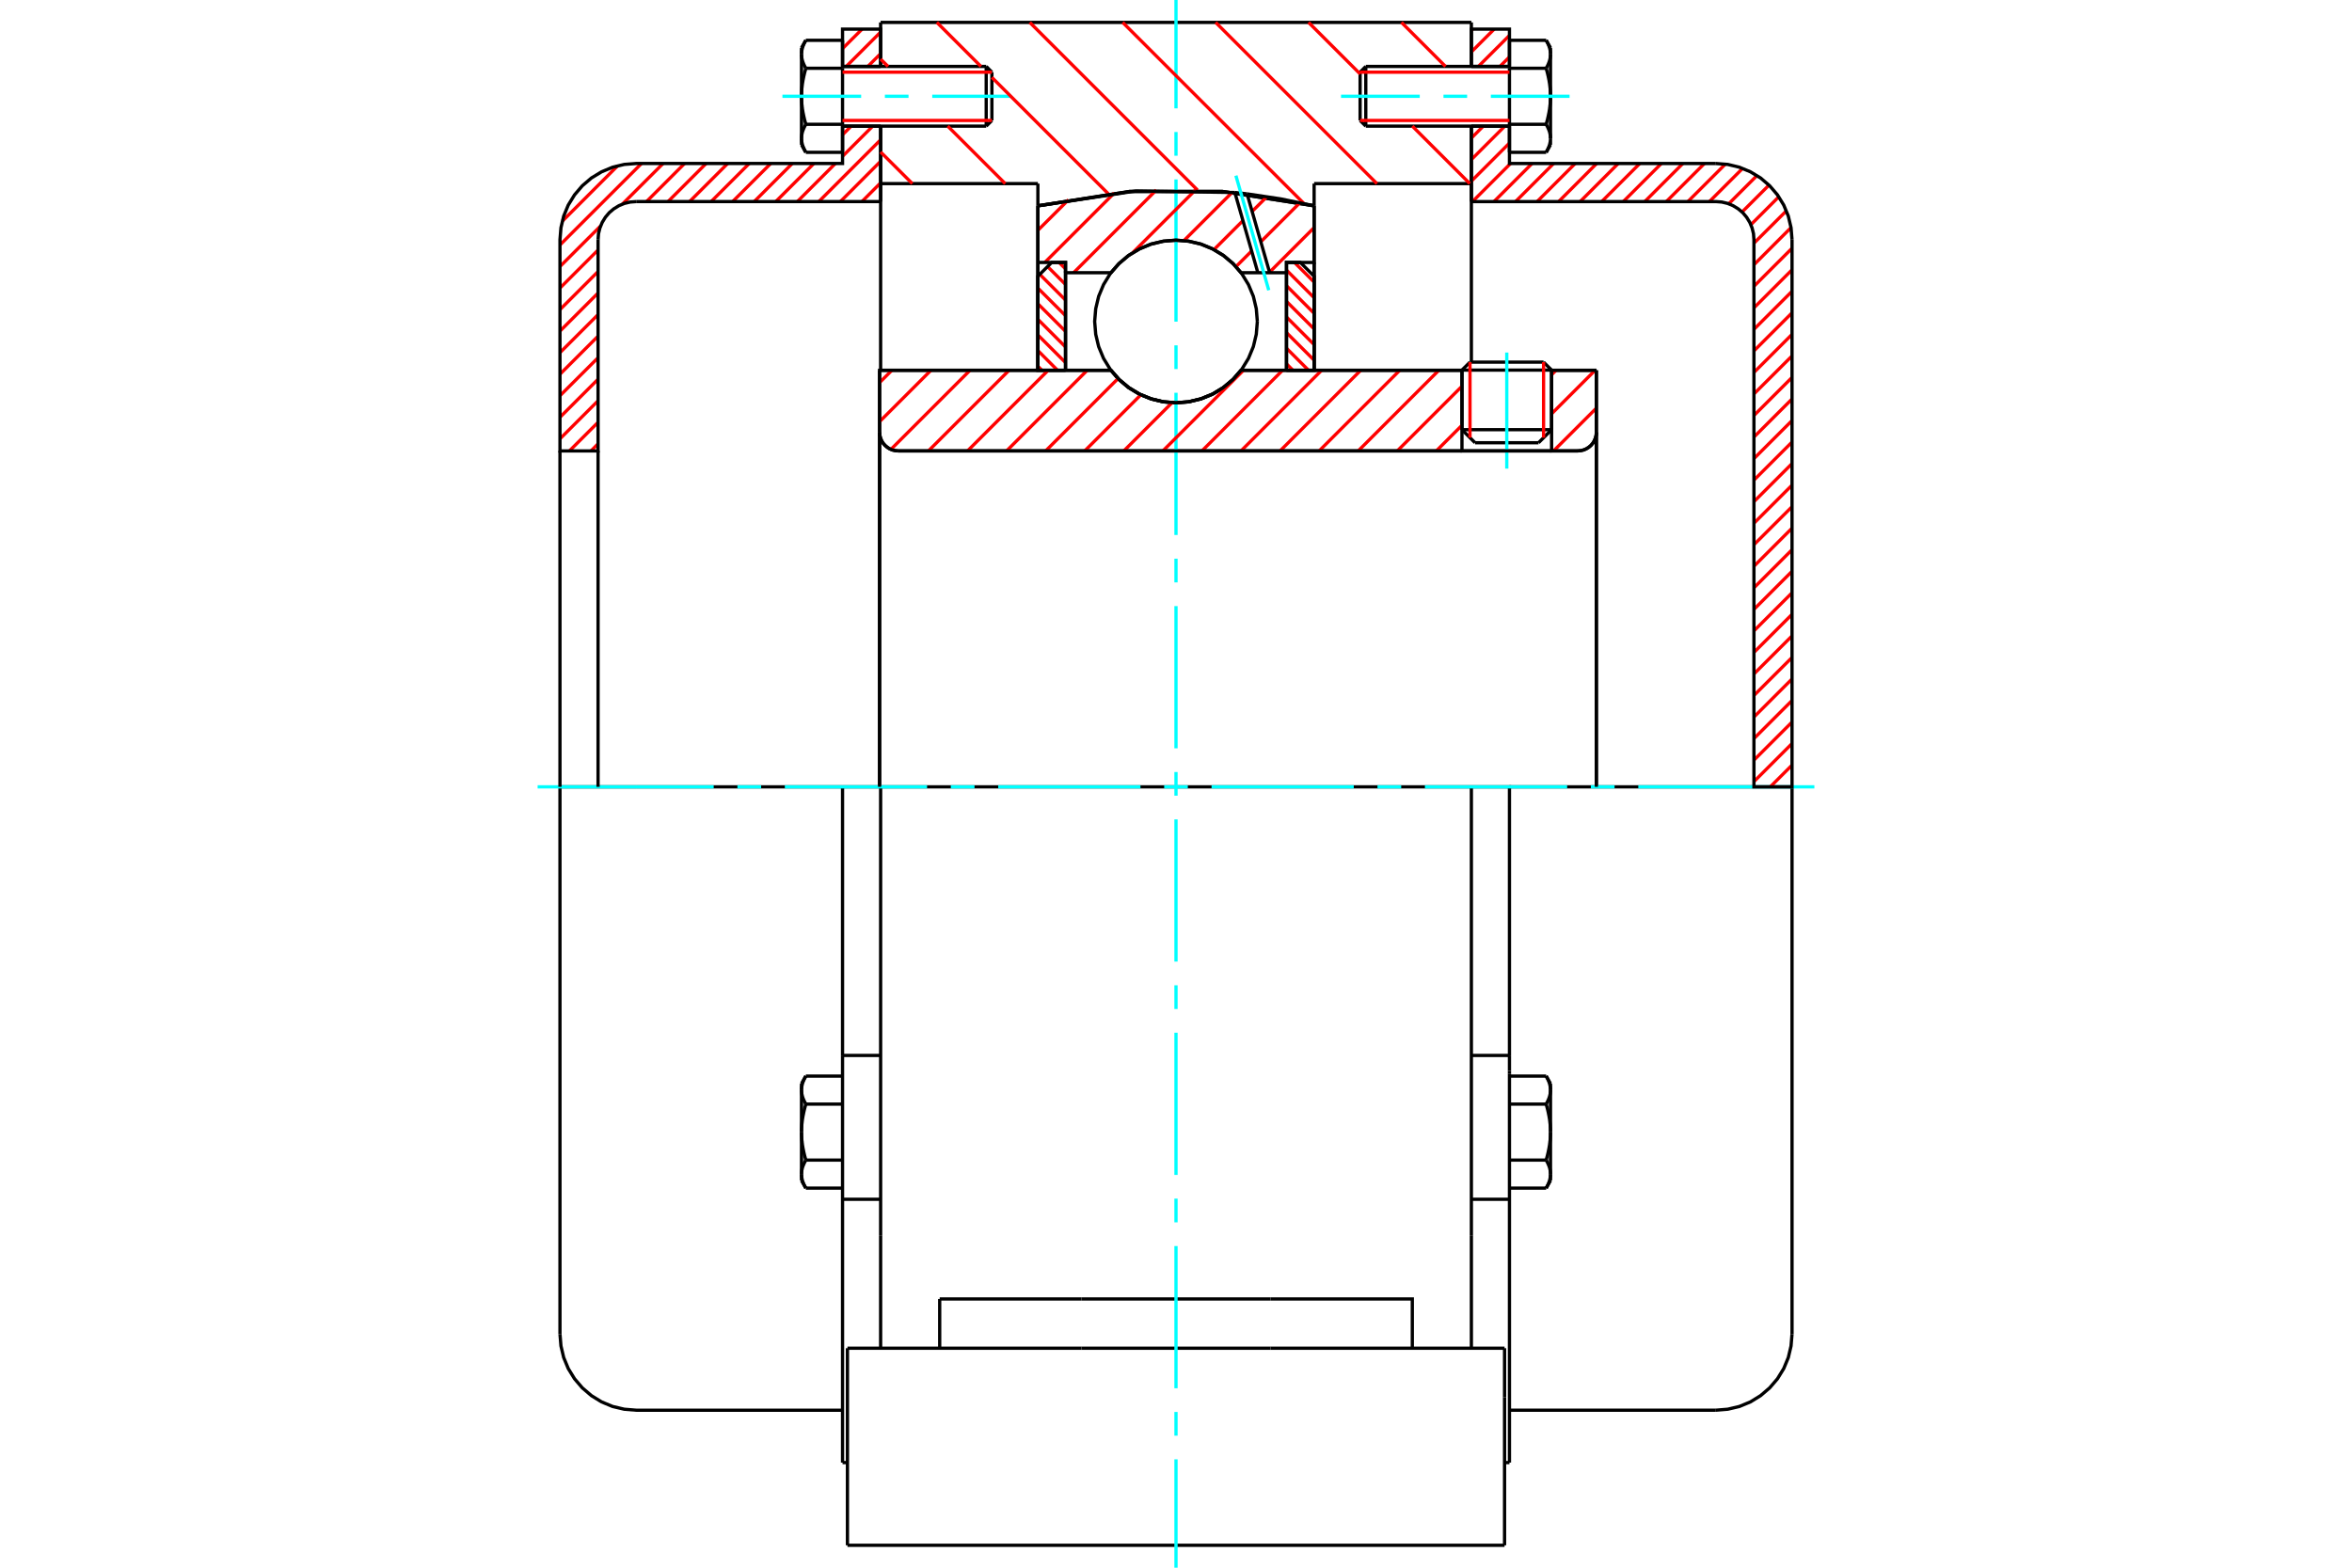 <?xml version="1.0" standalone="no"?>
<!DOCTYPE svg PUBLIC "-//W3C//DTD SVG 1.1//EN"
	"http://www.w3.org/Graphics/SVG/1.1/DTD/svg11.dtd">
<svg xmlns="http://www.w3.org/2000/svg" height="100%" width="100%" viewBox="0 0 36000 24000">
	<rect x="-1800" y="-1200" width="39600" height="26400" style="fill:#FFF"/>
	<g style="fill:none; fill-rule:evenodd" transform="matrix(1 0 0 1 0 0)">
		<g style="fill:none; stroke:#000; stroke-width:50; shape-rendering:geometricPrecision">
			<line x1="23749" y1="5666" x2="22377" y2="5666"/>
			<line x1="22500" y1="5544" x2="23626" y2="5544"/>
			<line x1="22377" y1="6578" x2="23749" y2="6578"/>
			<line x1="23549" y1="6778" x2="22577" y2="6778"/>
			<polyline points="24149,6903 24193,6899 24237,6889 24278,6872 24317,6848 24351,6819 24380,6785 24403,6747 24420,6705 24431,6662 24434,6617"/>
			<line x1="24434" y1="5669" x2="24434" y2="6617"/>
			<line x1="23749" y1="5669" x2="24434" y2="5669"/>
			<line x1="18996" y1="5669" x2="22377" y2="5669"/>
			<polyline points="17004,5669 17131,5813 17279,5936 17443,6035 17621,6107 17808,6152 18000,6166 18192,6152 18379,6107 18557,6035 18721,5936 18869,5813 18996,5669"/>
			<line x1="13463" y1="5669" x2="17004" y2="5669"/>
			<line x1="13463" y1="6617" x2="13463" y2="5669"/>
			<polyline points="13463,6617 13466,6662 13477,6705 13494,6747 13517,6785 13547,6819 13581,6848 13619,6872 13660,6889 13704,6899 13749,6903"/>
			<line x1="24149" y1="6903" x2="13749" y2="6903"/>
			<line x1="24434" y1="6617" x2="24434" y2="12046"/>
			<line x1="13463" y1="6617" x2="13463" y2="12046"/>
			<line x1="22500" y1="5544" x2="22377" y2="5666"/>
			<line x1="23749" y1="5666" x2="23626" y2="5544"/>
			<line x1="23549" y1="6778" x2="23749" y2="6578"/>
			<line x1="22377" y1="6578" x2="22577" y2="6778"/>
			<line x1="22377" y1="5666" x2="22377" y2="6578"/>
			<line x1="23749" y1="6578" x2="23749" y2="5666"/>
			<line x1="22521" y1="12046" x2="13479" y2="12046"/>
			<line x1="22521" y1="2811" x2="20114" y2="2811"/>
			<line x1="22521" y1="1931" x2="22521" y2="2811"/>
			<line x1="22521" y1="343" x2="22521" y2="1017"/>
			<line x1="13479" y1="343" x2="22521" y2="343"/>
			<line x1="13479" y1="1017" x2="13479" y2="343"/>
			<line x1="13479" y1="2811" x2="13479" y2="1931"/>
			<line x1="15886" y1="2811" x2="13479" y2="2811"/>
			<line x1="15886" y1="3151" x2="15886" y2="2811"/>
			<polyline points="20114,3151 18710,2931 17290,2931 15886,3151"/>
			<line x1="20114" y1="2811" x2="20114" y2="3151"/>
			<line x1="15886" y1="5669" x2="15886" y2="3151"/>
			<line x1="13479" y1="5669" x2="13479" y2="2811"/>
			<line x1="20114" y1="3151" x2="20114" y2="5669"/>
			<line x1="12971" y1="23657" x2="23029" y2="23657"/>
			<line x1="14383" y1="20640" x2="14383" y2="19886"/>
			<line x1="16553" y1="19886" x2="14383" y2="19886"/>
			<line x1="16553" y1="20640" x2="19447" y2="20640"/>
			<line x1="19447" y1="19886" x2="16553" y2="19886"/>
			<polyline points="21617,20640 21617,19886 19447,19886"/>
			<line x1="22521" y1="20640" x2="22521" y2="18919"/>
			<line x1="13479" y1="20640" x2="13479" y2="18919"/>
			<line x1="19447" y1="20640" x2="23029" y2="20640"/>
			<line x1="22521" y1="2811" x2="22521" y2="5533"/>
			<line x1="13479" y1="18919" x2="13479" y2="12046"/>
			<line x1="23029" y1="21394" x2="23029" y2="20640"/>
			<line x1="23029" y1="23657" x2="23029" y2="21394"/>
			<polyline points="12971,23657 12971,21394 12971,20640"/>
			<line x1="22521" y1="18919" x2="22521" y2="12046"/>
			<line x1="12971" y1="20640" x2="16553" y2="20640"/>
			<line x1="12896" y1="16158" x2="13479" y2="16158"/>
			<polyline points="12896,16158 12896,16393 12896,16441 12896,18360 12896,22391"/>
			<polyline points="12268,17975 12268,17981 12268,17987 12268,17992 12269,17998 12269,18004 12270,18010 12271,18016 12271,18022 12272,18028 12273,18034 12274,18039 12276,18045 12277,18051 12278,18057 12280,18063 12281,18069 12283,18075 12285,18081 12287,18087 12289,18093 12291,18099 12294,18105 12296,18112 12299,18118 12301,18124 12304,18130 12307,18137 12310,18143 12313,18149 12316,18156 12320,18162 12323,18169 12327,18176 12330,18182 12334,18189"/>
			<line x1="12268" y1="18074" x2="12268" y2="17975"/>
			<polyline points="12268,17331 12268,17343 12268,17355 12268,17367 12269,17378 12269,17390 12270,17402 12271,17414 12271,17425 12272,17437 12273,17449 12274,17461 12276,17473 12277,17484 12278,17496 12280,17508 12281,17520 12283,17532 12285,17544 12287,17556 12289,17568 12291,17580 12294,17593 12296,17605 12299,17617 12301,17630 12304,17643 12307,17655 12310,17668 12313,17681 12316,17694 12320,17707 12323,17720 12327,17733 12330,17747 12334,17760"/>
			<line x1="12268" y1="17975" x2="12268" y2="17331"/>
			<polyline points="12334,17760 12330,17767 12327,17774 12323,17780 12320,17787 12316,17794 12313,17800 12310,17807 12307,17813 12304,17819 12301,17825 12299,17832 12296,17838 12294,17844 12291,17850 12289,17856 12287,17862 12285,17868 12283,17874 12281,17880 12280,17886 12278,17892 12277,17898 12276,17904 12274,17910 12273,17916 12272,17922 12271,17928 12271,17934 12270,17939 12269,17945 12269,17951 12268,17957 12268,17963 12268,17969 12268,17975"/>
			<polyline points="12268,16688 12268,16694 12268,16700 12268,16706 12269,16712 12269,16717 12270,16723 12271,16729 12271,16735 12272,16741 12273,16747 12274,16753 12276,16759 12277,16765 12278,16770 12280,16776 12281,16782 12283,16788 12285,16794 12287,16800 12289,16807 12291,16813 12294,16819 12296,16825 12299,16831 12301,16837 12304,16844 12307,16850 12310,16856 12313,16863 12316,16869 12320,16876 12323,16882 12327,16889 12330,16896 12334,16903"/>
			<line x1="12268" y1="17331" x2="12268" y2="16688"/>
			<polyline points="12334,16903 12330,16916 12327,16930 12323,16943 12320,16956 12316,16969 12313,16982 12310,16995 12307,17008 12304,17020 12301,17033 12299,17045 12296,17058 12294,17070 12291,17082 12289,17095 12287,17107 12285,17119 12283,17131 12281,17143 12280,17155 12278,17167 12277,17178 12276,17190 12274,17202 12273,17214 12272,17226 12271,17237 12271,17249 12270,17261 12269,17273 12269,17284 12268,17296 12268,17308 12268,17320 12268,17331"/>
			<line x1="12268" y1="16688" x2="12268" y2="16589"/>
			<polyline points="12334,16474 12330,16480 12327,16487 12323,16494 12320,16500 12316,16507 12313,16513 12310,16520 12307,16526 12304,16533 12301,16539 12299,16545 12296,16551 12294,16557 12291,16564 12289,16570 12287,16576 12285,16582 12283,16588 12281,16594 12280,16600 12278,16606 12277,16612 12276,16618 12274,16623 12273,16629 12272,16635 12271,16641 12271,16647 12270,16653 12269,16659 12269,16665 12268,16670 12268,16676 12268,16682 12268,16688"/>
			<line x1="12896" y1="16903" x2="12334" y2="16903"/>
			<line x1="12896" y1="16474" x2="12334" y2="16474"/>
			<line x1="12896" y1="17760" x2="12334" y2="17760"/>
			<line x1="12896" y1="18189" x2="12334" y2="18189"/>
			<line x1="9737" y1="12046" x2="8571" y2="12046"/>
			<line x1="12896" y1="12046" x2="9737" y2="12046"/>
			<line x1="13479" y1="12046" x2="12896" y2="12046"/>
			<line x1="8571" y1="12046" x2="8571" y2="20423"/>
			<line x1="12896" y1="12046" x2="12896" y2="16158"/>
			<line x1="15182" y1="1844" x2="15182" y2="1105"/>
			<line x1="15095" y1="1931" x2="15095" y2="1017"/>
			<polyline points="12334,1903 12330,1910 12327,1917 12323,1923 12320,1930 12316,1936 12313,1943 12310,1949 12307,1956 12304,1962 12301,1968 12299,1975 12296,1981 12294,1987 12291,1993 12289,1999 12287,2005 12285,2011 12283,2017 12281,2023 12280,2029 12278,2035 12277,2041 12276,2047 12274,2053 12273,2059 12272,2065 12271,2071 12271,2076 12270,2082 12269,2088 12269,2094 12268,2100 12268,2106 12268,2112 12268,2118"/>
			<polyline points="12268,1474 12268,1486 12268,1498 12268,1510 12269,1521 12269,1533 12270,1545 12271,1557 12271,1568 12272,1580 12273,1592 12274,1604 12276,1615 12277,1627 12278,1639 12280,1651 12281,1663 12283,1675 12285,1687 12287,1699 12289,1711 12291,1723 12294,1736 12296,1748 12299,1760 12301,1773 12304,1785 12307,1798 12310,1811 12313,1824 12316,1837 12320,1850 12323,1863 12327,1876 12330,1890 12334,1903"/>
			<line x1="12268" y1="2118" x2="12268" y2="1474"/>
			<polyline points="12268,831 12268,837 12268,843 12268,849 12269,854 12269,860 12270,866 12271,872 12271,878 12272,884 12273,890 12274,896 12276,902 12277,907 12278,913 12280,919 12281,925 12283,931 12285,937 12287,943 12289,949 12291,955 12294,962 12296,968 12299,974 12301,980 12304,987 12307,993 12310,999 12313,1006 12316,1012 12320,1019 12323,1025 12327,1032 12330,1039 12334,1045"/>
			<line x1="12268" y1="1474" x2="12268" y2="831"/>
			<polyline points="12334,1045 12330,1059 12327,1072 12323,1086 12320,1099 12316,1112 12313,1125 12310,1138 12307,1151 12304,1163 12301,1176 12299,1188 12296,1201 12294,1213 12291,1225 12289,1237 12287,1250 12285,1262 12283,1274 12281,1286 12280,1298 12278,1309 12277,1321 12276,1333 12274,1345 12273,1357 12272,1369 12271,1380 12271,1392 12270,1404 12269,1415 12269,1427 12268,1439 12268,1451 12268,1462 12268,1474"/>
			<line x1="12268" y1="831" x2="12268" y2="731"/>
			<polyline points="12334,617 12330,623 12327,630 12323,637 12320,643 12316,650 12313,656 12310,663 12307,669 12304,675 12301,682 12299,688 12296,694 12294,700 12291,706 12289,713 12287,719 12285,725 12283,731 12281,737 12280,743 12278,749 12277,754 12276,760 12274,766 12273,772 12272,778 12271,784 12271,790 12270,796 12269,802 12269,807 12268,813 12268,819 12268,825 12268,831"/>
			<polyline points="12268,2118 12268,2124 12268,2129 12268,2135 12269,2141 12269,2147 12270,2153 12271,2159 12271,2165 12272,2170 12273,2176 12274,2182 12276,2188 12277,2194 12278,2200 12280,2206 12281,2212 12283,2218 12285,2224 12287,2230 12289,2236 12291,2242 12294,2248 12296,2254 12299,2261 12301,2267 12304,2273 12307,2279 12310,2286 12313,2292 12316,2299 12320,2305 12323,2312 12327,2319 12330,2325 12334,2332"/>
			<line x1="12268" y1="2217" x2="12268" y2="2118"/>
			<line x1="12896" y1="617" x2="12334" y2="617"/>
			<line x1="12896" y1="1045" x2="12334" y2="1045"/>
			<line x1="12896" y1="1045" x2="12896" y2="617"/>
			<line x1="12896" y1="1903" x2="12334" y2="1903"/>
			<line x1="12896" y1="1903" x2="12896" y2="1045"/>
			<line x1="12896" y1="2332" x2="12334" y2="2332"/>
			<line x1="12896" y1="2332" x2="12896" y2="1903"/>
			<line x1="12896" y1="18360" x2="13479" y2="18360"/>
			<line x1="12896" y1="22391" x2="12971" y2="22391"/>
			<line x1="12268" y1="18074" x2="12334" y2="18189"/>
			<line x1="12334" y1="16474" x2="12268" y2="16589"/>
			<polyline points="8571,20423 8586,20605 8628,20783 8698,20952 8794,21108 8913,21247 9052,21366 9208,21462 9377,21532 9555,21574 9737,21589 12896,21589"/>
			<line x1="15095" y1="1931" x2="15182" y2="1844"/>
			<line x1="15182" y1="1105" x2="15095" y2="1017"/>
			<line x1="12896" y1="1931" x2="15095" y2="1931"/>
			<line x1="15095" y1="1017" x2="12896" y2="1017"/>
			<line x1="12334" y1="617" x2="12268" y2="731"/>
			<line x1="12268" y1="2217" x2="12334" y2="2332"/>
			<line x1="22521" y1="16158" x2="23104" y2="16158"/>
			<line x1="23104" y1="16393" x2="23104" y2="16158"/>
			<line x1="23104" y1="16441" x2="23104" y2="16393"/>
			<line x1="23104" y1="18360" x2="23104" y2="16441"/>
			<polyline points="23104,16158 23104,12046 22521,12046"/>
			<line x1="23104" y1="22391" x2="23104" y2="18360"/>
			<polyline points="23732,16688 23732,16682 23732,16676 23732,16670 23731,16665 23731,16659 23730,16653 23729,16647 23729,16641 23728,16635 23727,16629 23726,16623 23724,16618 23723,16612 23722,16606 23720,16600 23719,16594 23717,16588 23715,16582 23713,16576 23711,16570 23709,16564 23706,16557 23704,16551 23701,16545 23699,16539 23696,16533 23693,16526 23690,16520 23687,16513 23684,16507 23680,16500 23677,16494 23673,16487 23670,16480 23666,16474"/>
			<line x1="23732" y1="16589" x2="23732" y2="16688"/>
			<polyline points="23732,17331 23732,17320 23732,17308 23732,17296 23731,17284 23731,17273 23730,17261 23729,17249 23729,17237 23728,17226 23727,17214 23726,17202 23724,17190 23723,17178 23722,17167 23720,17155 23719,17143 23717,17131 23715,17119 23713,17107 23711,17095 23709,17082 23706,17070 23704,17058 23701,17045 23699,17033 23696,17020 23693,17008 23690,16995 23687,16982 23684,16969 23680,16956 23677,16943 23673,16930 23670,16916 23666,16903"/>
			<line x1="23732" y1="16688" x2="23732" y2="17331"/>
			<polyline points="23666,16903 23670,16896 23673,16889 23677,16882 23680,16876 23684,16869 23687,16863 23690,16856 23693,16850 23696,16844 23699,16837 23701,16831 23704,16825 23706,16819 23709,16813 23711,16807 23713,16800 23715,16794 23717,16788 23719,16782 23720,16776 23722,16770 23723,16765 23724,16759 23726,16753 23727,16747 23728,16741 23729,16735 23729,16729 23730,16723 23731,16717 23731,16712 23732,16706 23732,16700 23732,16694 23732,16688"/>
			<polyline points="23732,17975 23732,17969 23732,17963 23732,17957 23731,17951 23731,17945 23730,17939 23729,17934 23729,17928 23728,17922 23727,17916 23726,17910 23724,17904 23723,17898 23722,17892 23720,17886 23719,17880 23717,17874 23715,17868 23713,17862 23711,17856 23709,17850 23706,17844 23704,17838 23701,17832 23699,17825 23696,17819 23693,17813 23690,17807 23687,17800 23684,17794 23680,17787 23677,17780 23673,17774 23670,17767 23666,17760"/>
			<line x1="23732" y1="17331" x2="23732" y2="17975"/>
			<polyline points="23666,17760 23670,17747 23673,17733 23677,17720 23680,17707 23684,17694 23687,17681 23690,17668 23693,17655 23696,17643 23699,17630 23701,17617 23704,17605 23706,17593 23709,17580 23711,17568 23713,17556 23715,17544 23717,17532 23719,17520 23720,17508 23722,17496 23723,17484 23724,17473 23726,17461 23727,17449 23728,17437 23729,17425 23729,17414 23730,17402 23731,17390 23731,17378 23732,17367 23732,17355 23732,17343 23732,17331"/>
			<line x1="23732" y1="17975" x2="23732" y2="18074"/>
			<polyline points="23666,18189 23670,18182 23673,18176 23677,18169 23680,18162 23684,18156 23687,18149 23690,18143 23693,18137 23696,18130 23699,18124 23701,18118 23704,18112 23706,18105 23709,18099 23711,18093 23713,18087 23715,18081 23717,18075 23719,18069 23720,18063 23722,18057 23723,18051 23724,18045 23726,18039 23727,18034 23728,18028 23729,18022 23729,18016 23730,18010 23731,18004 23731,17998 23732,17992 23732,17987 23732,17981 23732,17975"/>
			<line x1="23104" y1="18189" x2="23666" y2="18189"/>
			<line x1="23104" y1="17760" x2="23666" y2="17760"/>
			<line x1="23104" y1="16903" x2="23666" y2="16903"/>
			<line x1="23104" y1="16474" x2="23666" y2="16474"/>
			<polyline points="27429,12046 26263,12046 23104,12046"/>
			<line x1="27429" y1="20423" x2="27429" y2="12046"/>
			<line x1="20818" y1="1105" x2="20818" y2="1844"/>
			<line x1="20905" y1="1017" x2="20905" y2="1931"/>
			<polyline points="23732,831 23732,825 23732,819 23732,813 23731,807 23731,802 23730,796 23729,790 23729,784 23728,778 23727,772 23726,766 23724,760 23723,754 23722,749 23720,743 23719,737 23717,731 23715,725 23713,719 23711,713 23709,706 23706,700 23704,694 23701,688 23699,682 23696,675 23693,669 23690,663 23687,656 23684,650 23680,643 23677,637 23673,630 23670,623 23666,617"/>
			<line x1="23732" y1="731" x2="23732" y2="831"/>
			<polyline points="23666,2332 23670,2325 23673,2319 23677,2312 23680,2305 23684,2299 23687,2292 23690,2286 23693,2279 23696,2273 23699,2267 23701,2261 23704,2254 23706,2248 23709,2242 23711,2236 23713,2230 23715,2224 23717,2218 23719,2212 23720,2206 23722,2200 23723,2194 23724,2188 23726,2182 23727,2176 23728,2170 23729,2165 23729,2159 23730,2153 23731,2147 23731,2141 23732,2135 23732,2129 23732,2124 23732,2118 23732,2217"/>
			<polyline points="23732,1474 23732,1462 23732,1451 23732,1439 23731,1427 23731,1415 23730,1404 23729,1392 23729,1380 23728,1369 23727,1357 23726,1345 23724,1333 23723,1321 23722,1309 23720,1298 23719,1286 23717,1274 23715,1262 23713,1250 23711,1237 23709,1225 23706,1213 23704,1201 23701,1188 23699,1176 23696,1163 23693,1151 23690,1138 23687,1125 23684,1112 23680,1099 23677,1086 23673,1072 23670,1059 23666,1045"/>
			<line x1="23732" y1="831" x2="23732" y2="1474"/>
			<polyline points="23666,1045 23670,1039 23673,1032 23677,1025 23680,1019 23684,1012 23687,1006 23690,999 23693,993 23696,987 23699,980 23701,974 23704,968 23706,962 23709,955 23711,949 23713,943 23715,937 23717,931 23719,925 23720,919 23722,913 23723,907 23724,902 23726,896 23727,890 23728,884 23729,878 23729,872 23730,866 23731,860 23731,854 23732,849 23732,843 23732,837 23732,831"/>
			<polyline points="23732,2118 23732,2112 23732,2106 23732,2100 23731,2094 23731,2088 23730,2082 23729,2076 23729,2071 23728,2065 23727,2059 23726,2053 23724,2047 23723,2041 23722,2035 23720,2029 23719,2023 23717,2017 23715,2011 23713,2005 23711,1999 23709,1993 23706,1987 23704,1981 23701,1975 23699,1968 23696,1962 23693,1956 23690,1949 23687,1943 23684,1936 23680,1930 23677,1923 23673,1917 23670,1910 23666,1903"/>
			<line x1="23732" y1="1474" x2="23732" y2="2118"/>
			<polyline points="23666,1903 23670,1890 23673,1876 23677,1863 23680,1850 23684,1837 23687,1824 23690,1811 23693,1798 23696,1785 23699,1773 23701,1760 23704,1748 23706,1736 23709,1723 23711,1711 23713,1699 23715,1687 23717,1675 23719,1663 23720,1651 23722,1639 23723,1627 23724,1615 23726,1604 23727,1592 23728,1580 23729,1568 23729,1557 23730,1545 23731,1533 23731,1521 23732,1510 23732,1498 23732,1486 23732,1474"/>
			<line x1="23104" y1="1045" x2="23666" y2="1045"/>
			<polyline points="23104,1045 23104,1903 23666,1903"/>
			<line x1="23104" y1="617" x2="23666" y2="617"/>
			<line x1="23104" y1="617" x2="23104" y2="1045"/>
			<line x1="23104" y1="2332" x2="23666" y2="2332"/>
			<line x1="23104" y1="1903" x2="23104" y2="2332"/>
			<line x1="22521" y1="18360" x2="23104" y2="18360"/>
			<line x1="23029" y1="22391" x2="23104" y2="22391"/>
			<line x1="23732" y1="16589" x2="23666" y2="16474"/>
			<line x1="23666" y1="18189" x2="23732" y2="18074"/>
			<polyline points="26263,21589 26445,21574 26623,21532 26792,21462 26948,21366 27087,21247 27206,21108 27302,20952 27372,20783 27414,20605 27429,20423"/>
			<line x1="23104" y1="21589" x2="26263" y2="21589"/>
			<line x1="20905" y1="1017" x2="20818" y2="1105"/>
			<line x1="20818" y1="1844" x2="20905" y2="1931"/>
			<line x1="23104" y1="1017" x2="20905" y2="1017"/>
			<line x1="20905" y1="1931" x2="23104" y2="1931"/>
			<line x1="23732" y1="731" x2="23666" y2="617"/>
			<line x1="23666" y1="2332" x2="23732" y2="2217"/>
		</g>
		<g style="fill:none; stroke:#0FF; stroke-width:50; shape-rendering:geometricPrecision">
			<line x1="23063" y1="7174" x2="23063" y2="5397"/>
			<line x1="18000" y1="24000" x2="18000" y2="22341"/>
			<line x1="18000" y1="21979" x2="18000" y2="21616"/>
			<line x1="18000" y1="21253" x2="18000" y2="19076"/>
			<line x1="18000" y1="18713" x2="18000" y2="18350"/>
			<line x1="18000" y1="17987" x2="18000" y2="15810"/>
			<line x1="18000" y1="15447" x2="18000" y2="15084"/>
			<line x1="18000" y1="14721" x2="18000" y2="12544"/>
			<line x1="18000" y1="12181" x2="18000" y2="11819"/>
			<line x1="18000" y1="11456" x2="18000" y2="9279"/>
			<line x1="18000" y1="8916" x2="18000" y2="8553"/>
			<line x1="18000" y1="8190" x2="18000" y2="6013"/>
			<line x1="18000" y1="5650" x2="18000" y2="5287"/>
			<line x1="18000" y1="4924" x2="18000" y2="2747"/>
			<line x1="18000" y1="2384" x2="18000" y2="2021"/>
			<line x1="18000" y1="1659" x2="18000" y2="0"/>
			<line x1="8229" y1="12046" x2="10924" y2="12046"/>
			<line x1="11287" y1="12046" x2="11650" y2="12046"/>
			<line x1="12013" y1="12046" x2="14190" y2="12046"/>
			<line x1="14553" y1="12046" x2="14916" y2="12046"/>
			<line x1="15279" y1="12046" x2="17456" y2="12046"/>
			<line x1="17819" y1="12046" x2="18181" y2="12046"/>
			<line x1="18544" y1="12046" x2="20721" y2="12046"/>
			<line x1="21084" y1="12046" x2="21447" y2="12046"/>
			<line x1="21810" y1="12046" x2="23987" y2="12046"/>
			<line x1="24350" y1="12046" x2="24713" y2="12046"/>
			<line x1="25076" y1="12046" x2="27771" y2="12046"/>
			<line x1="11976" y1="1474" x2="13181" y2="1474"/>
			<line x1="13544" y1="1474" x2="13906" y2="1474"/>
			<line x1="14269" y1="1474" x2="15474" y2="1474"/>
			<line x1="20526" y1="1474" x2="21731" y2="1474"/>
			<line x1="22094" y1="1474" x2="22456" y2="1474"/>
			<line x1="22819" y1="1474" x2="24024" y2="1474"/>
		</g>
		<g style="fill:none; stroke:#F00; stroke-width:50; shape-rendering:geometricPrecision">
			<line x1="27429" y1="12043" x2="27426" y2="12046"/>
			<line x1="27429" y1="11713" x2="27096" y2="12046"/>
			<line x1="27429" y1="11383" x2="26846" y2="11966"/>
			<line x1="27429" y1="11054" x2="26846" y2="11637"/>
			<line x1="27429" y1="10724" x2="26846" y2="11307"/>
			<line x1="27429" y1="10394" x2="26846" y2="10977"/>
			<line x1="27429" y1="10065" x2="26846" y2="10647"/>
			<line x1="27429" y1="9735" x2="26846" y2="10318"/>
			<line x1="27429" y1="9405" x2="26846" y2="9988"/>
			<line x1="27429" y1="9075" x2="26846" y2="9658"/>
			<line x1="27429" y1="8746" x2="26846" y2="9329"/>
			<line x1="27429" y1="8416" x2="26846" y2="8999"/>
			<line x1="27429" y1="8086" x2="26846" y2="8669"/>
			<line x1="27429" y1="7757" x2="26846" y2="8339"/>
			<line x1="27429" y1="7427" x2="26846" y2="8010"/>
			<line x1="27429" y1="7097" x2="26846" y2="7680"/>
			<line x1="27429" y1="6767" x2="26846" y2="7350"/>
			<line x1="27429" y1="6438" x2="26846" y2="7021"/>
			<line x1="27429" y1="6108" x2="26846" y2="6691"/>
			<line x1="27429" y1="5778" x2="26846" y2="6361"/>
			<line x1="27429" y1="5449" x2="26846" y2="6031"/>
			<line x1="27429" y1="5119" x2="26846" y2="5702"/>
			<line x1="27429" y1="4789" x2="26846" y2="5372"/>
			<line x1="27429" y1="4459" x2="26846" y2="5042"/>
			<line x1="27429" y1="4130" x2="26846" y2="4713"/>
			<line x1="27429" y1="3800" x2="26846" y2="4383"/>
			<line x1="27413" y1="3485" x2="26846" y2="4053"/>
			<line x1="27342" y1="3228" x2="26846" y2="3723"/>
			<line x1="27226" y1="3013" x2="26799" y2="3440"/>
			<line x1="27076" y1="2834" x2="26664" y2="3246"/>
			<line x1="26892" y1="2688" x2="26460" y2="3120"/>
			<line x1="26673" y1="2578" x2="26165" y2="3086"/>
			<line x1="26409" y1="2512" x2="25835" y2="3086"/>
			<line x1="26088" y1="2503" x2="25505" y2="3086"/>
			<line x1="25758" y1="2503" x2="25175" y2="3086"/>
			<line x1="25429" y1="2503" x2="24846" y2="3086"/>
			<line x1="25099" y1="2503" x2="24516" y2="3086"/>
			<line x1="24769" y1="2503" x2="24186" y2="3086"/>
			<line x1="24439" y1="2503" x2="23857" y2="3086"/>
			<line x1="24110" y1="2503" x2="23527" y2="3086"/>
			<line x1="23780" y1="2503" x2="23197" y2="3086"/>
			<line x1="23450" y1="2503" x2="22867" y2="3086"/>
			<line x1="23121" y1="2503" x2="22538" y2="3086"/>
			<line x1="23104" y1="2190" x2="22521" y2="2773"/>
			<line x1="23033" y1="1931" x2="22521" y2="2443"/>
			<line x1="22703" y1="1931" x2="22521" y2="2114"/>
			<line x1="23104" y1="871" x2="22958" y2="1017"/>
			<line x1="23104" y1="542" x2="22628" y2="1017"/>
			<line x1="22870" y1="446" x2="22521" y2="795"/>
			<line x1="22540" y1="446" x2="22521" y2="465"/>
		</g>
		<g style="fill:none; stroke:#000; stroke-width:50; shape-rendering:geometricPrecision">
			<line x1="22521" y1="3086" x2="22521" y2="1931"/>
			<line x1="22521" y1="1017" x2="23104" y2="1017"/>
			<line x1="23104" y1="1931" x2="22521" y2="1931"/>
			<polyline points="22521,1017 22521,446 23104,446 23104,1017"/>
			<polyline points="23104,1931 23104,2503 26263,2503"/>
			<polyline points="27429,3669 27414,3486 27372,3308 27302,3139 27206,2983 27087,2844 26948,2725 26792,2630 26623,2560 26445,2517 26263,2503"/>
			<polyline points="27429,3669 27429,12046 26846,12046 26846,3669 26839,3577 26817,3488 26782,3404 26734,3326 26675,3256 26605,3197 26527,3149 26443,3114 26354,3093 26263,3086 22521,3086"/>
		</g>
		<g style="fill:none; stroke:#F00; stroke-width:50; shape-rendering:geometricPrecision">
			<line x1="13479" y1="2799" x2="13193" y2="3086"/>
			<line x1="13479" y1="2469" x2="12863" y2="3086"/>
			<line x1="9154" y1="6794" x2="9046" y2="6903"/>
			<line x1="13479" y1="2140" x2="12533" y2="3086"/>
			<line x1="9154" y1="6465" x2="8716" y2="6903"/>
			<line x1="13358" y1="1931" x2="12896" y2="2393"/>
			<line x1="12786" y1="2503" x2="12204" y2="3086"/>
			<line x1="9154" y1="6135" x2="8571" y2="6718"/>
			<line x1="13028" y1="1931" x2="12896" y2="2063"/>
			<line x1="12457" y1="2503" x2="11874" y2="3086"/>
			<line x1="9154" y1="5805" x2="8571" y2="6388"/>
			<line x1="12127" y1="2503" x2="11544" y2="3086"/>
			<line x1="9154" y1="5476" x2="8571" y2="6058"/>
			<line x1="13479" y1="821" x2="13283" y2="1017"/>
			<line x1="11797" y1="2503" x2="11214" y2="3086"/>
			<line x1="9154" y1="5146" x2="8571" y2="5729"/>
			<line x1="13479" y1="491" x2="12953" y2="1017"/>
			<line x1="11468" y1="2503" x2="10885" y2="3086"/>
			<line x1="9154" y1="4816" x2="8571" y2="5399"/>
			<line x1="13195" y1="446" x2="12896" y2="744"/>
			<line x1="11138" y1="2503" x2="10555" y2="3086"/>
			<line x1="9154" y1="4486" x2="8571" y2="5069"/>
			<line x1="10808" y1="2503" x2="10225" y2="3086"/>
			<line x1="9154" y1="4157" x2="8571" y2="4740"/>
			<line x1="10478" y1="2503" x2="9896" y2="3086"/>
			<line x1="9154" y1="3827" x2="8571" y2="4410"/>
			<line x1="10149" y1="2503" x2="9526" y2="3125"/>
			<line x1="9194" y1="3458" x2="8571" y2="4080"/>
			<line x1="9819" y1="2503" x2="8571" y2="3750"/>
			<line x1="9454" y1="2538" x2="8607" y2="3386"/>
		</g>
		<g style="fill:none; stroke:#000; stroke-width:50; shape-rendering:geometricPrecision">
			<line x1="13479" y1="3086" x2="13479" y2="1931"/>
			<line x1="13479" y1="1017" x2="12896" y2="1017"/>
			<line x1="12896" y1="1931" x2="13479" y2="1931"/>
			<polyline points="13479,1017 13479,446 12896,446 12896,1017"/>
			<polyline points="12896,1931 12896,2503 9737,2503 9555,2517 9377,2560 9208,2630 9052,2725 8913,2844 8794,2983 8698,3139 8628,3308 8586,3486 8571,3669 8571,6903 9154,6903 9154,3669"/>
			<polyline points="9737,3086 9646,3093 9557,3114 9473,3149 9395,3197 9325,3256 9266,3326 9218,3404 9183,3488 9161,3577 9154,3669"/>
			<line x1="9737" y1="3086" x2="13479" y2="3086"/>
			<line x1="8571" y1="12046" x2="8571" y2="6903"/>
			<line x1="9154" y1="6903" x2="9154" y2="12046"/>
		</g>
		<g style="fill:none; stroke:#F00; stroke-width:50; shape-rendering:geometricPrecision">
			<line x1="21451" y1="343" x2="22125" y2="1017"/>
			<line x1="20029" y1="343" x2="20818" y2="1132"/>
			<line x1="21617" y1="1931" x2="22497" y2="2811"/>
			<line x1="18607" y1="343" x2="21075" y2="2811"/>
			<line x1="17184" y1="343" x2="19961" y2="3119"/>
			<line x1="15762" y1="343" x2="18330" y2="2911"/>
			<line x1="14340" y1="343" x2="15014" y2="1017"/>
			<line x1="15182" y1="1185" x2="16963" y2="2966"/>
			<line x1="13479" y1="905" x2="13592" y2="1017"/>
			<line x1="14506" y1="1931" x2="15386" y2="2811"/>
			<line x1="13479" y1="2327" x2="13964" y2="2811"/>
		</g>
		<g style="fill:none; stroke:#000; stroke-width:50; shape-rendering:geometricPrecision">
			<polyline points="20114,3151 18710,2931 17290,2931 15886,3151"/>
		</g>
		<g style="fill:none; stroke:#F00; stroke-width:50; shape-rendering:geometricPrecision">
			<line x1="23626" y1="5544" x2="23626" y2="6701"/>
			<line x1="22500" y1="6701" x2="22500" y2="5544"/>
			<line x1="15886" y1="5607" x2="15948" y2="5669"/>
			<line x1="15886" y1="5367" x2="16187" y2="5669"/>
			<line x1="15886" y1="5128" x2="16309" y2="5551"/>
			<line x1="15886" y1="4889" x2="16309" y2="5312"/>
			<line x1="15886" y1="4650" x2="16309" y2="5073"/>
			<line x1="15886" y1="4411" x2="16309" y2="4833"/>
			<line x1="15915" y1="4200" x2="16309" y2="4594"/>
			<line x1="16034" y1="4081" x2="16309" y2="4355"/>
			<line x1="16210" y1="4018" x2="16309" y2="4116"/>
		</g>
		<g style="fill:none; stroke:#000; stroke-width:50; shape-rendering:geometricPrecision">
			<polyline points="16309,5669 16309,4018 16097,4018 15886,4229 15886,5669 16309,5669"/>
		</g>
		<g style="fill:none; stroke:#F00; stroke-width:50; shape-rendering:geometricPrecision">
			<line x1="19813" y1="4018" x2="20114" y2="4319"/>
			<line x1="19691" y1="4135" x2="20114" y2="4558"/>
			<line x1="19691" y1="4374" x2="20114" y2="4797"/>
			<line x1="19691" y1="4614" x2="20114" y2="5036"/>
			<line x1="19691" y1="4853" x2="20114" y2="5276"/>
			<line x1="19691" y1="5092" x2="20114" y2="5515"/>
			<line x1="19691" y1="5331" x2="20029" y2="5669"/>
			<line x1="19691" y1="5570" x2="19790" y2="5669"/>
		</g>
		<g style="fill:none; stroke:#000; stroke-width:50; shape-rendering:geometricPrecision">
			<polyline points="19691,5669 19691,4018 19903,4018 20114,4229 20114,5669 19691,5669"/>
			<polyline points="19245,4922 19229,4727 19184,4537 19109,4357 19007,4190 18880,4042 18732,3915 18565,3813 18385,3738 18195,3693 18000,3677 17805,3693 17615,3738 17435,3813 17268,3915 17120,4042 16993,4190 16891,4357 16816,4537 16771,4727 16755,4922 16771,5117 16816,5306 16891,5487 16993,5653 17120,5802 17268,5929 17435,6031 17615,6105 17805,6151 18000,6166 18195,6151 18385,6105 18565,6031 18732,5929 18880,5802 19007,5653 19109,5487 19184,5306 19229,5117 19245,4922"/>
		</g>
		<g style="fill:none; stroke:#F00; stroke-width:50; shape-rendering:geometricPrecision">
			<line x1="20114" y1="3484" x2="19432" y2="4167"/>
			<line x1="19894" y1="3106" x2="19298" y2="3702"/>
			<line x1="19158" y1="3842" x2="18918" y2="4082"/>
			<line x1="19390" y1="3012" x2="19165" y2="3237"/>
			<line x1="19024" y1="3378" x2="18581" y2="3821"/>
			<line x1="18860" y1="2945" x2="18121" y2="3684"/>
			<line x1="18297" y1="2909" x2="17337" y2="3869"/>
			<line x1="17699" y1="2909" x2="16433" y2="4175"/>
			<line x1="17055" y1="2955" x2="15992" y2="4018"/>
			<line x1="16356" y1="3057" x2="15886" y2="3526"/>
		</g>
		<g style="fill:none; stroke:#000; stroke-width:50; shape-rendering:geometricPrecision">
			<polyline points="15886,5669 15886,4018 15886,3151"/>
			<polyline points="18901,2947 17385,2924 15886,3151"/>
			<polyline points="19088,2968 18994,2957 18901,2947"/>
			<polyline points="20114,3151 19604,3045 19088,2968"/>
			<polyline points="20114,3151 20114,4018 19691,4018 19691,4175 19691,5669"/>
			<polyline points="19691,4175 19434,4175 19253,4175 18996,4175 18869,4031 18721,3908 18557,3809 18379,3736 18192,3692 18000,3677 17808,3692 17621,3736 17443,3809 17279,3908 17131,4031 17004,4175 16309,4175 16309,5669"/>
			<polyline points="16309,4175 16309,4018 15886,4018"/>
			<line x1="20114" y1="4018" x2="20114" y2="5669"/>
		</g>
		<g style="fill:none; stroke:#0FF; stroke-width:50; shape-rendering:geometricPrecision">
			<line x1="19420" y1="4443" x2="18917" y2="2689"/>
		</g>
		<g style="fill:none; stroke:#000; stroke-width:50; shape-rendering:geometricPrecision">
			<line x1="19253" y1="4175" x2="18901" y2="2947"/>
			<line x1="19434" y1="4175" x2="19088" y2="2968"/>
		</g>
		<g style="fill:none; stroke:#F00; stroke-width:50; shape-rendering:geometricPrecision">
			<line x1="24434" y1="6248" x2="23779" y2="6903"/>
			<line x1="24415" y1="5669" x2="23749" y2="6335"/>
			<line x1="23817" y1="5669" x2="23749" y2="5737"/>
			<line x1="22377" y1="6511" x2="21985" y2="6903"/>
			<line x1="22377" y1="5913" x2="21387" y2="6903"/>
			<line x1="22023" y1="5669" x2="20789" y2="6903"/>
			<line x1="21425" y1="5669" x2="20191" y2="6903"/>
			<line x1="20827" y1="5669" x2="19593" y2="6903"/>
			<line x1="20229" y1="5669" x2="18995" y2="6903"/>
			<line x1="19631" y1="5669" x2="18397" y2="6903"/>
			<line x1="19033" y1="5669" x2="17799" y2="6903"/>
			<line x1="17939" y1="6165" x2="17201" y2="6903"/>
			<line x1="17462" y1="6044" x2="16603" y2="6903"/>
			<line x1="17113" y1="5795" x2="16005" y2="6903"/>
			<line x1="16641" y1="5669" x2="15407" y2="6903"/>
			<line x1="16043" y1="5669" x2="14809" y2="6903"/>
			<line x1="15445" y1="5669" x2="14211" y2="6903"/>
			<line x1="14847" y1="5669" x2="13636" y2="6880"/>
			<line x1="14249" y1="5669" x2="13463" y2="6455"/>
			<line x1="13651" y1="5669" x2="13463" y2="5857"/>
		</g>
		<g style="fill:none; stroke:#000; stroke-width:50; shape-rendering:geometricPrecision">
			<line x1="24434" y1="12046" x2="24434" y2="5669"/>
			<polyline points="24149,6903 24193,6899 24237,6889 24278,6872 24317,6848 24351,6819 24380,6785 24403,6747 24420,6705 24431,6662 24434,6617"/>
			<polyline points="24149,6903 23749,6903 23749,5669"/>
			<polyline points="23749,6903 22377,6903 22377,5669"/>
			<line x1="22377" y1="6903" x2="13749" y2="6903"/>
			<polyline points="13463,6617 13466,6662 13477,6705 13494,6747 13517,6785 13547,6819 13581,6848 13619,6872 13660,6889 13704,6899 13749,6903"/>
			<polyline points="13463,6617 13463,5669 13886,5669 17004,5669 17131,5813 17279,5936 17443,6035 17621,6107 17808,6152 18000,6166 18192,6152 18379,6107 18557,6035 18721,5936 18869,5813 18996,5669 22377,5669"/>
			<line x1="23749" y1="5669" x2="24434" y2="5669"/>
			<line x1="13463" y1="12046" x2="13463" y2="6617"/>
		</g>
		<g style="fill:none; stroke:#F00; stroke-width:50; shape-rendering:geometricPrecision">
			<line x1="23104" y1="1105" x2="20818" y2="1105"/>
			<line x1="20818" y1="1844" x2="23104" y2="1844"/>
		</g>
		<g style="fill:none; stroke:#F00; stroke-width:50; shape-rendering:geometricPrecision">
			<line x1="12896" y1="1105" x2="15182" y2="1105"/>
			<line x1="15182" y1="1844" x2="12896" y2="1844"/>
		</g>
	</g>
</svg>
